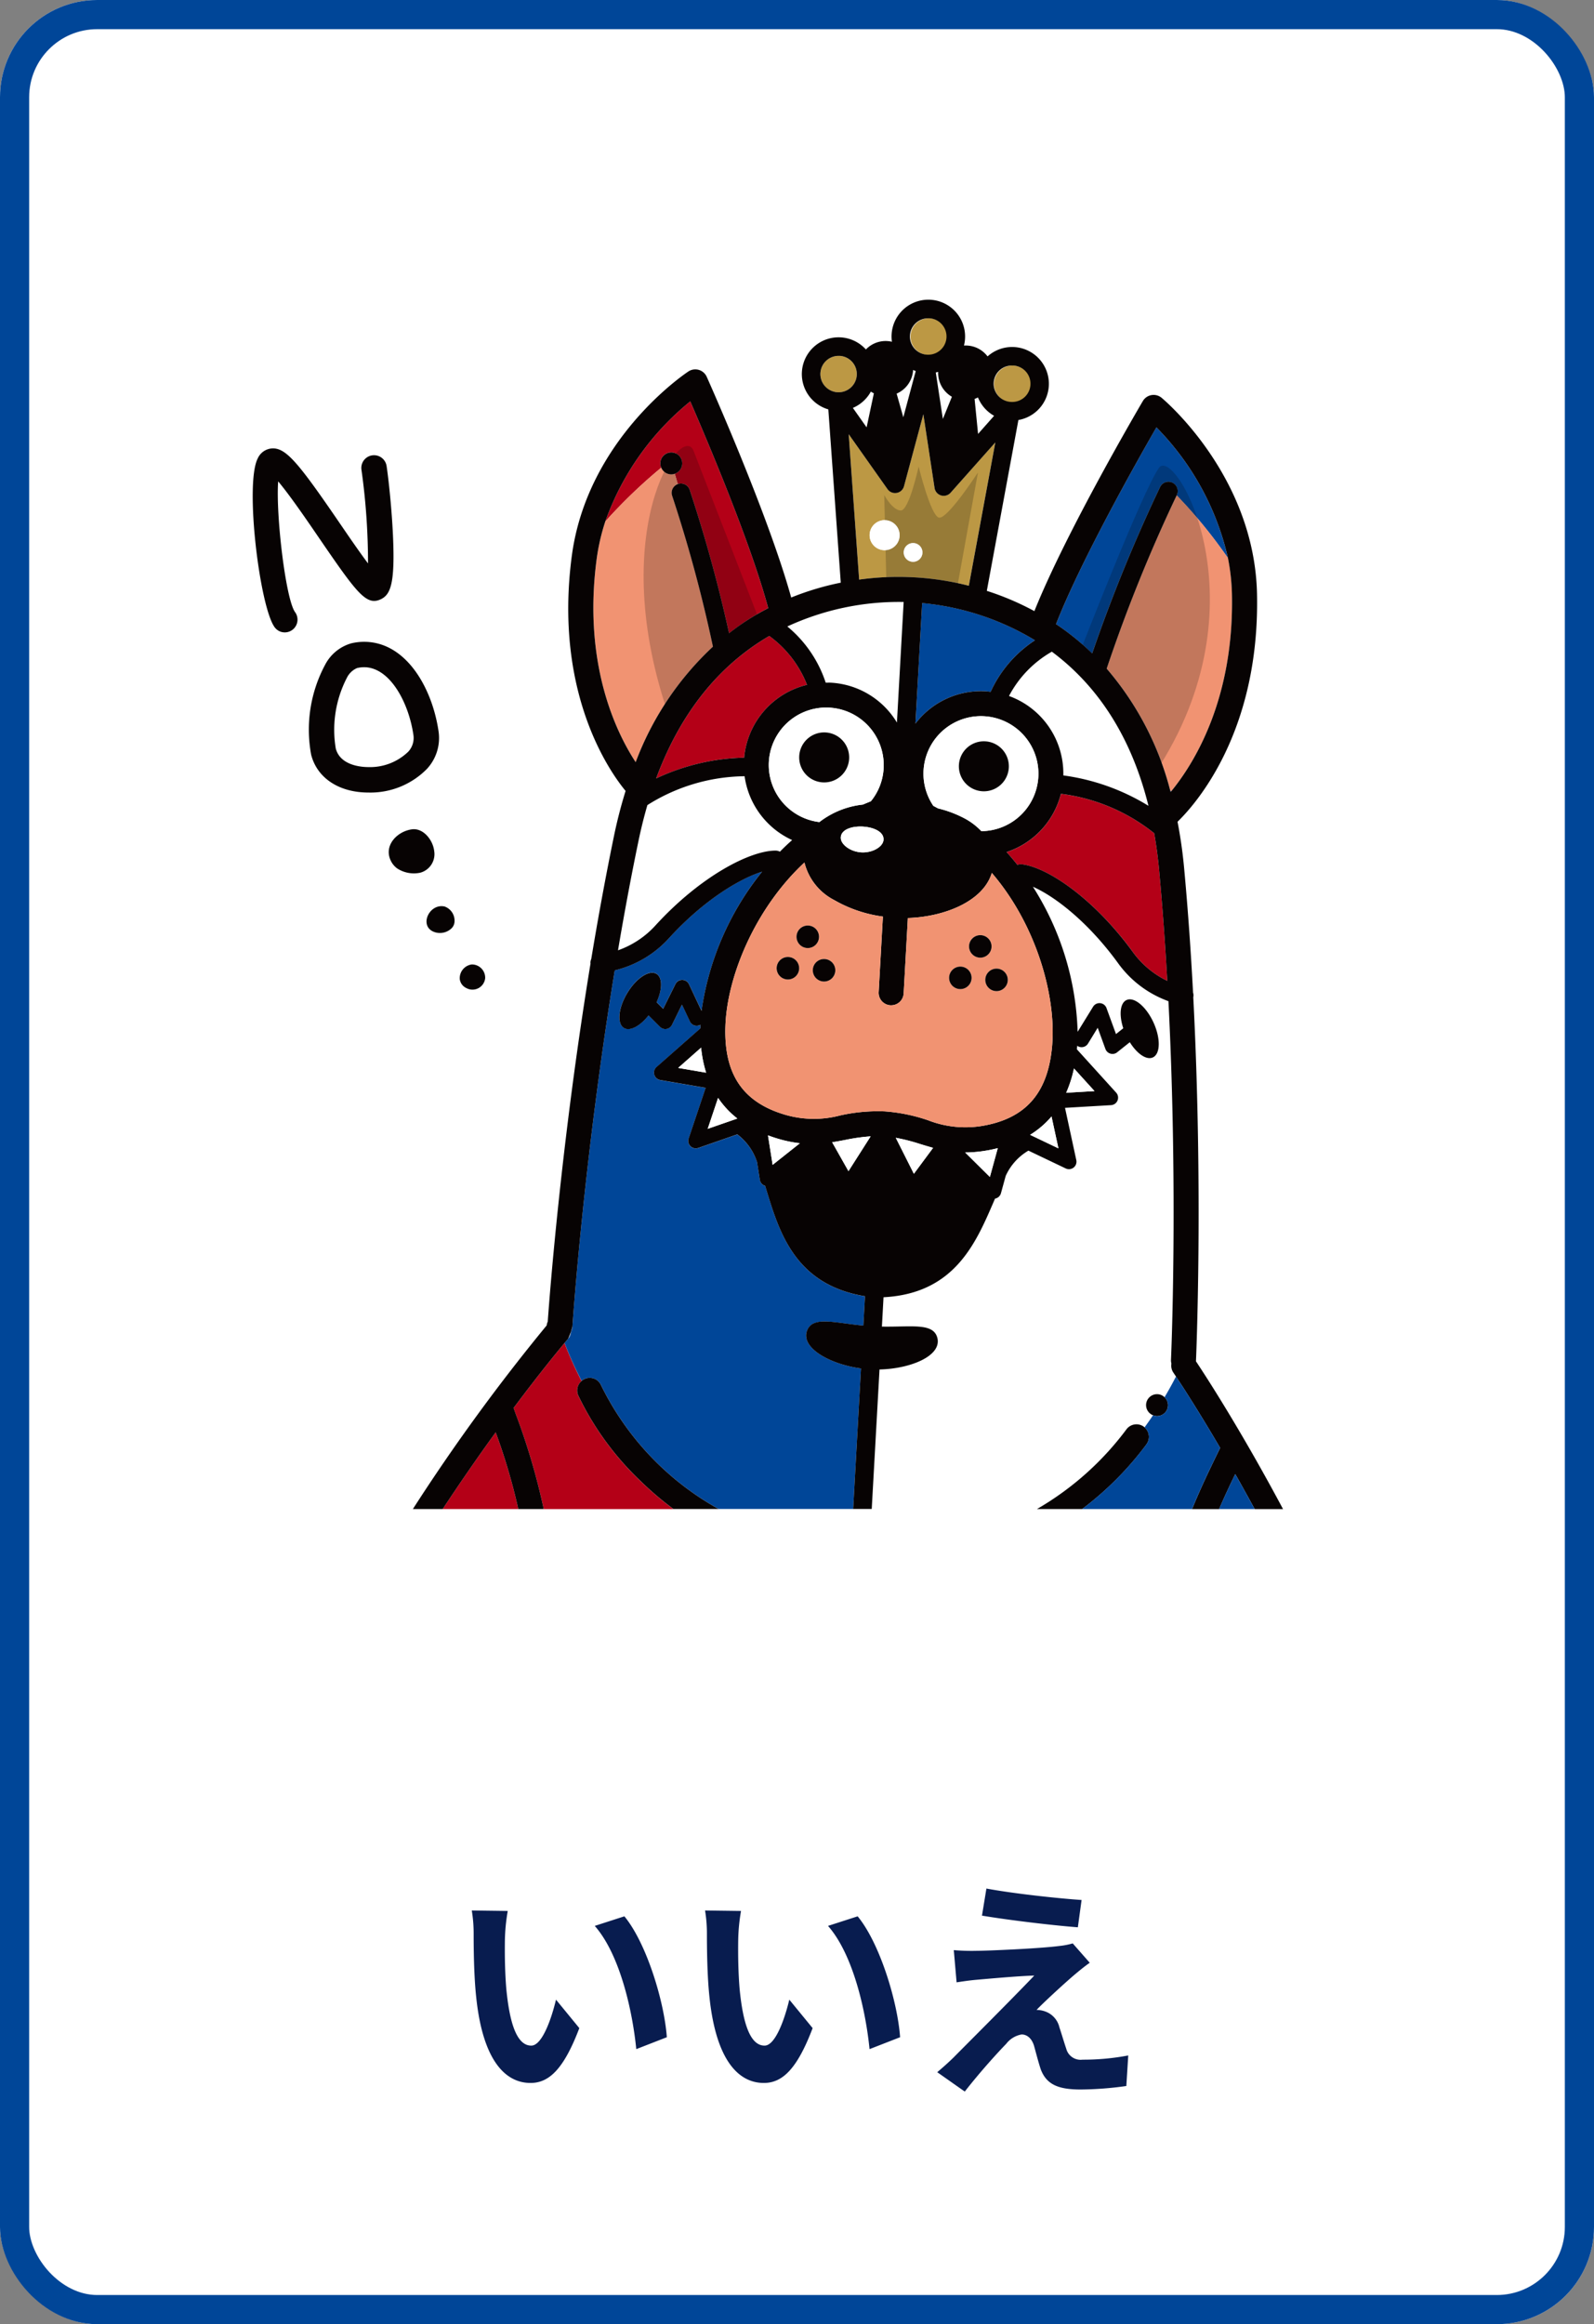 <svg xmlns="http://www.w3.org/2000/svg" xmlns:xlink="http://www.w3.org/1999/xlink" width="164" height="239" viewBox="0 0 164 239">
  <rect x="0" y="0" width="164" height="239" fill="#808080" stroke="none"/>
  <defs>
    <clipPath id="clip-path">
      <rect id="長方形_26066" data-name="長方形 26066" width="106" height="124.357" fill="none"/>
    </clipPath>
    <clipPath id="clip-path-2">
      <rect id="長方形_26059" data-name="長方形 26059" width="9.643" height="13.427" fill="none"/>
    </clipPath>
    <clipPath id="clip-path-3">
      <rect id="長方形_26060" data-name="長方形 26060" width="12.114" height="28.13" fill="none"/>
    </clipPath>
    <clipPath id="clip-path-4">
      <rect id="長方形_26061" data-name="長方形 26061" width="13.117" height="31.59" fill="none"/>
    </clipPath>
  </defs>
  <g id="グループ_23270" data-name="グループ 23270" transform="translate(-194.009 -255.36)">
    <g id="コンポーネント_6_1" data-name="コンポーネント 6 – 1" transform="translate(194.009 255.36)">
      <g id="長方形_26094" data-name="長方形 26094" fill="#fff" stroke="#004698" stroke-width="3">
        <rect width="164" height="239" rx="10" stroke="none"/>
        <rect x="1.5" y="1.5" width="161" height="236" rx="8.5" fill="none"/>
      </g>
      <path id="パス_59374" data-name="パス 59374" d="M-29.76-17.16l-3.7-.048a14.588,14.588,0,0,1,.192,2.448c0,1.464.024,4.272.264,6.48.672,6.432,2.952,8.808,5.592,8.808,1.92,0,3.432-1.464,5.016-5.64l-2.4-2.928c-.456,1.92-1.416,4.728-2.544,4.728-1.512,0-2.232-2.376-2.568-5.832-.144-1.728-.168-3.528-.144-5.088A19.417,19.417,0,0,1-29.76-17.16Zm12,.552-3.048.984c2.616,2.976,3.888,8.808,4.272,12.672l3.144-1.224C-13.656-7.848-15.48-13.848-17.76-16.608Zm12-.552-3.7-.048a14.588,14.588,0,0,1,.192,2.448c0,1.464.024,4.272.264,6.48C-8.328-1.848-6.048.528-3.408.528c1.92,0,3.432-1.464,5.016-5.64L-.792-8.04c-.456,1.92-1.416,4.728-2.544,4.728-1.512,0-2.232-2.376-2.568-5.832-.144-1.728-.168-3.528-.144-5.088A19.417,19.417,0,0,1-5.76-17.16Zm12,.552-3.048.984C5.808-12.648,7.08-6.816,7.464-2.952l3.144-1.224C10.344-7.848,8.52-13.848,6.24-16.608Zm13.248-2.856-.456,2.784c2.856.48,7.344,1.008,9.864,1.2l.384-2.808C26.784-18.456,22.176-18.96,19.488-19.464ZM30.12-11.832l-1.752-1.992A7.692,7.692,0,0,1,27-13.56c-1.992.264-7.44.5-8.568.5a21.242,21.242,0,0,1-2.3-.072l.288,3.312c.5-.072,1.224-.192,2.064-.264,1.368-.12,4.248-.384,5.928-.432-2.184,2.3-7.1,7.2-8.328,8.448-.648.624-1.224,1.128-1.656,1.488l2.832,1.992C18.912-.7,20.712-2.664,21.528-3.5a2.547,2.547,0,0,1,1.584-.96c.48,0,1.008.312,1.272,1.152.168.6.456,1.728.7,2.448C25.68.7,26.9,1.2,29.184,1.2a35.049,35.049,0,0,0,4.7-.36L34.08-2.3a24.751,24.751,0,0,1-4.7.432A1.526,1.526,0,0,1,27.7-3c-.216-.624-.48-1.536-.7-2.184a2.279,2.279,0,0,0-1.44-1.632,2.635,2.635,0,0,0-.912-.168c.576-.624,2.808-2.688,3.912-3.624C28.992-10.968,29.5-11.4,30.12-11.832Z" transform="translate(82 213.667)" fill="#081c4f"/>
      <g id="グループ_23121" data-name="グループ 23121" transform="translate(26 30.821)">
        <g id="グループ_23120" data-name="グループ 23120" clip-path="url(#clip-path)">
          <g id="グループ_23119" data-name="グループ 23119" transform="translate(0 0.001)">
            <g id="グループ_23122" data-name="グループ 23122">
              <path id="パス_58244" data-name="パス 58244" d="M26.483,12.792a1.117,1.117,0,0,1,1.094-1.567,1.126,1.126,0,0,1,.3,2.19c.074.252.179.614.308,1.064l.03-.012a.959.959,0,0,1,1.2.614A150.085,150.085,0,0,1,33.46,29.811C34,29.4,34.541,29,35.11,28.621a26.889,26.889,0,0,1,2.375-1.39c-1.8-6.72-6.322-17.365-8.018-21.258a28,28,0,0,0-8.743,12.354,53.384,53.384,0,0,1,5.759-5.535" transform="translate(15.55 4.481)" fill="#b40017"/>
              <path id="パス_58245" data-name="パス 58245" d="M27.976,10.552a1.122,1.122,0,0,1-.968-.683A53.2,53.2,0,0,0,21.251,15.4a21.417,21.417,0,0,0-.891,3.886c-1.432,10.84,2.065,17.889,4.017,20.861a31.161,31.161,0,0,1,7.95-11.876,145.834,145.834,0,0,0-4.2-15.527.952.952,0,0,1,.585-1.188c-.13-.45-.236-.812-.31-1.064a1.11,1.11,0,0,1-.425.06" transform="translate(15.025 7.404)" fill="#f19372"/>
              <path id="パス_58246" data-name="パス 58246" d="M25.023,11.225a1.11,1.11,0,0,0,.425-.06,1.127,1.127,0,1,0-1.488-1.129,1.093,1.093,0,0,0,.095.506,1.122,1.122,0,0,0,.968.683" transform="translate(17.978 6.731)" fill="#070303"/>
              <path id="パス_58247" data-name="パス 58247" d="M47.22,27.736c.739.5,1.477,1.041,2.2,1.644.525.436,1.024.9,1.512,1.369a164.986,164.986,0,0,1,6.98-17.094.953.953,0,1,1,1.731.8l-.016.039a51.166,51.166,0,0,1,5.276,6.448A27.9,27.9,0,0,0,57.545,7.5c-2.114,3.681-7.793,13.76-10.325,20.238" transform="translate(35.432 5.625)" fill="#004698"/>
              <path id="パス_58248" data-name="パス 58248" d="M53.979,29c.018-.019.033-.04.051-.061-.033-.04-.067-.077-.1-.119.018.061.035.121.051.18" transform="translate(40.465 21.621)" fill="#004698"/>
              <path id="パス_58249" data-name="パス 58249" d="M57.4,11.492a159.985,159.985,0,0,0-7.2,17.819,31.068,31.068,0,0,1,6.532,12.5c.035.04.068.077.1.117,2.279-2.773,6.473-9.373,6.258-20.225a21.355,21.355,0,0,0-.415-3.765,50.894,50.894,0,0,0-5.274-6.45" transform="translate(37.665 8.622)" fill="#f19372"/>
              <path id="パス_58250" data-name="パス 58250" d="M41.778,23.5a30.3,30.3,0,0,1,5.613.863L50.117,9.623l-4.593,5.171a.955.955,0,0,1-1.658-.492L42.713,6.724l-1.988,7.4a.955.955,0,0,1-1.7.3L35.032,8.784l1.075,14.95a30.191,30.191,0,0,1,5.671-.233m-.067-3.522a.964.964,0,1,1-1.017.908.963.963,0,0,1,1.017-.908m-2.9-2.352a1.543,1.543,0,1,1-1.626,1.455,1.543,1.543,0,0,1,1.626-1.455" transform="translate(26.286 5.044)" fill="#bc9844"/>
              <path id="パス_58251" data-name="パス 58251" d="M37.114,5.277A1.879,1.879,0,0,0,35.346,3.3c-.035,0-.072,0-.107,0a1.874,1.874,0,1,0,1.875,1.98" transform="translate(25.037 2.473)" fill="#bc9844"/>
              <path id="パス_58252" data-name="パス 58252" d="M40.62,1.094c-.035,0-.072,0-.107,0a1.884,1.884,0,1,0,.107,0" transform="translate(28.993 0.817)" fill="#bc9844"/>
              <path id="パス_58253" data-name="パス 58253" d="M45.54,3.869c-.035,0-.072,0-.107,0a1.9,1.9,0,1,0,.107,0" transform="translate(32.687 2.899)" fill="#bc9844"/>
              <path id="パス_58254" data-name="パス 58254" d="M21.978,66.673A1.285,1.285,0,0,1,22.33,65.2a37.65,37.65,0,0,1-1.754-3.905c-.786.938-2.685,3.257-5.242,6.679l.228.642a67.467,67.467,0,0,1,2.871,9.755h13.35a33.034,33.034,0,0,1-3.434-2.923,30.068,30.068,0,0,1-6.37-8.771" transform="translate(11.506 45.99)" fill="#b40017"/>
              <path id="パス_58255" data-name="パス 58255" d="M35.374,26.051c.175,0,.35-.007.527,0a8.486,8.486,0,0,1,6.8,4.1l.688-12.377,0-.021a27.352,27.352,0,0,0-11.966,2.519,12.565,12.565,0,0,1,3.949,5.773" transform="translate(23.58 13.322)" fill="#fff"/>
              <path id="パス_58256" data-name="パス 58256" d="M39.383,34.558a8.5,8.5,0,0,1-4.891-6.564,19.089,19.089,0,0,0-10,2.967c-.345,1.176-.656,2.414-.926,3.725-.775,3.76-1.472,7.525-2.1,11.209a9.422,9.422,0,0,0,3.9-2.608c4.609-5.02,9.683-7.646,12.314-7.646a.943.943,0,0,1,.438.11q.609-.617,1.259-1.194" transform="translate(16.114 21.005)" fill="#fff"/>
              <path id="パス_58257" data-name="パス 58257" d="M48.862,20.678a11.321,11.321,0,0,0-4.409,4.558A8.473,8.473,0,0,1,50.044,33.4,22.431,22.431,0,0,1,58.8,36.528c-1.95-7.854-5.8-12.774-9.942-15.85" transform="translate(33.356 15.515)" fill="#fff"/>
              <path id="パス_58258" data-name="パス 58258" d="M20.086,65.2a37.188,37.188,0,0,1-1.756-3.905h0A37.559,37.559,0,0,0,20.085,65.2l0,0" transform="translate(13.753 45.989)" fill="#fff"/>
              <path id="パス_58259" data-name="パス 58259" d="M62.584,90.29a1.287,1.287,0,0,1,1.8-.273c.026.019.047.042.072.063.31-.424.6-.84.875-1.243a1.124,1.124,0,1,1,1.181-1.859c.487-.817.879-1.54,1.178-2.128-.135-.2-.228-.341-.273-.408a1.281,1.281,0,0,1-.2-.922,1.3,1.3,0,0,1-.044-.371c.009-.2.749-17.022-.261-36.894a10.98,10.98,0,0,1-5.237-3.984c-3.123-4.267-6.532-6.832-8.706-7.782a29.375,29.375,0,0,1,4.6,14.918l1.591-2.585a.771.771,0,0,1,1.381.14l.973,2.671.749-.6c-.448-1.367-.333-2.592.336-2.9.782-.359,2.023.67,2.771,2.3s.719,3.243-.063,3.6c-.655.3-1.631-.376-2.372-1.563l-1.3,1.036a.772.772,0,0,1-1.206-.338l-.795-2.183-1,1.63a.768.768,0,0,1-1.061.252c-.018-.01-.032-.024-.047-.035l0,.025c-.009.116-.025.224-.035.34l4.043,4.456a.771.771,0,0,1-.525,1.288l-4.735.278L57.431,62.6a.77.77,0,0,1-1.085.858l-3.839-1.833a5.78,5.78,0,0,0-2.338,2.61l-.488,1.777a.777.777,0,0,1-.546.543c-.019.005-.04,0-.061.007C47.2,70.876,45.085,76.32,37.6,76.707l-.168,3.019c3.065.051,5.249-.406,5.69,1.11.543,1.857-2.668,3.221-5.936,3.3l-.8,14.344H53.38a30.551,30.551,0,0,0,9.2-8.19" transform="translate(27.302 25.877)" fill="#fff"/>
              <path id="パス_58260" data-name="パス 58260" d="M39.643,17.839l-.688,12.375a8.477,8.477,0,0,1,7.212-3.322c.177.011.35.035.523.056a12.592,12.592,0,0,1,4.563-5.3,27.331,27.331,0,0,0-11.612-3.832l0,.021" transform="translate(29.23 13.369)" fill="#004698"/>
              <path id="パス_58261" data-name="パス 58261" d="M57.265,45.239a9.418,9.418,0,0,0,3.585,3.025c-.21-3.732-.485-7.551-.838-11.374-.124-1.332-.3-2.6-.506-3.8a19.109,19.109,0,0,0-9.6-4.057,8.491,8.491,0,0,1-5.589,5.985q.58.643,1.115,1.323a.946.946,0,0,1,.45-.063c2.613.292,7.366,3.466,11.388,8.965" transform="translate(33.25 21.781)" fill="#b40017"/>
              <path id="パス_58262" data-name="パス 58262" d="M39.233,24.777a11.3,11.3,0,0,0-3.877-5.024c-4.458,2.6-8.829,7.061-11.64,14.651a22.443,22.443,0,0,1,9.055-2.134,8.481,8.481,0,0,1,6.462-7.493" transform="translate(17.795 14.821)" fill="#b40017"/>
              <path id="パス_58263" data-name="パス 58263" d="M43.3,80.756c.607-1.456,2.727-.761,5.778-.473l.168-3.018c-7.4-1.217-8.9-6.861-10.278-11.36-.019-.005-.04-.007-.06-.014a.769.769,0,0,1-.481-.6l-.287-1.817A5.771,5.771,0,0,0,36.1,60.622l-4.017,1.4a.771.771,0,0,1-.984-.975l1.749-5.213-4.675-.8a.772.772,0,0,1-.38-1.339l4.514-3.982c0-.116,0-.224,0-.341l0-.023a.353.353,0,0,1-.051.03A.77.77,0,0,1,31.233,49l-.817-1.733-1.033,2.081a.772.772,0,0,1-1.238.2l-1.173-1.174c-.866,1.1-1.913,1.663-2.531,1.292-.737-.443-.586-2.048.338-3.587s2.272-2.423,3.009-1.98c.63.38.609,1.61.012,2.92l.677.679,1.264-2.547a.771.771,0,0,1,1.388.014l1.3,2.743A29.37,29.37,0,0,1,38.654,33.6c-2.267.7-5.941,2.872-9.515,6.767a10.974,10.974,0,0,1-5.648,3.378c-3.208,19.641-4.339,36.434-4.351,36.639a1.306,1.306,0,0,1-.149.513,1.285,1.285,0,0,1-.3.74c-.056.068-.18.212-.359.427a37.424,37.424,0,0,0,1.757,3.9,1.277,1.277,0,0,1,.326-.208,1.29,1.29,0,0,1,1.689.681,29.276,29.276,0,0,0,12.083,12.7h13.84l.805-14.449c-3.24-.441-6.277-2.153-5.533-3.938" transform="translate(13.753 25.213)" fill="#004698"/>
              <path id="パス_58264" data-name="パス 58264" d="M57.373,68.118a1.284,1.284,0,0,0-.2-1.735c-.025-.021-.046-.046-.072-.065a1.287,1.287,0,0,0-1.8.275,30.529,30.529,0,0,1-9.2,8.188h4.652a32.916,32.916,0,0,0,6.625-6.664" transform="translate(34.588 49.574)" fill="#070303"/>
              <path id="パス_58265" data-name="パス 58265" d="M21.543,64.127a1.272,1.272,0,0,0-2.015-.473l0,0a1.283,1.283,0,0,0-.352,1.477,30.009,30.009,0,0,0,6.37,8.769,32.824,32.824,0,0,0,3.434,2.925h4.649a29.286,29.286,0,0,1-12.085-12.7" transform="translate(14.311 47.529)" fill="#070303"/>
              <path id="パス_58266" data-name="パス 58266" d="M52.514,65.361a1.119,1.119,0,0,0,.716,1.106,1.092,1.092,0,0,0,.347.082,1.122,1.122,0,0,0,.835-1.939A1.116,1.116,0,0,0,53.7,64.3a1.127,1.127,0,0,0-1.187,1.062" transform="translate(39.403 48.245)" fill="#070303"/>
              <path id="パス_58267" data-name="パス 58267" d="M11.166,74.43H18.95a62.163,62.163,0,0,0-2.33-7.892c-1.659,2.293-3.509,4.943-5.454,7.892" transform="translate(8.378 49.927)" fill="#b40017"/>
              <path id="パス_58268" data-name="パス 58268" d="M12.481,124.358c1.945-2.949,3.793-5.6,5.454-7.892a61.884,61.884,0,0,1,2.328,7.892h2.613a67.913,67.913,0,0,0-2.871-9.755l-.228-.642c2.556-3.42,4.455-5.739,5.241-6.679.179-.214.3-.359.361-.427a6.422,6.422,0,0,0,.45-1.253c.014-.2,1.143-17,4.353-36.639a10.976,10.976,0,0,0,5.647-3.378c3.574-3.893,7.248-6.063,9.515-6.767a29.37,29.37,0,0,0-6.23,14.313l-1.294-2.743a.772.772,0,0,0-1.39-.014L35.167,72.92l-.677-.679c.6-1.309.618-2.54-.012-2.918-.737-.445-2.085.441-3.009,1.978s-1.075,3.144-.338,3.587c.618.373,1.665-.193,2.531-1.292l1.174,1.174a.771.771,0,0,0,1.236-.2L37.1,72.486l.817,1.733a.77.77,0,0,0,1.026.368.241.241,0,0,0,.051-.03l0,.025c0,.116,0,.226,0,.34L34.481,78.9a.772.772,0,0,0,.38,1.339l4.675.8-1.749,5.213a.772.772,0,0,0,.984.975l4.019-1.4a5.788,5.788,0,0,1,2.036,2.855l.287,1.817a.773.773,0,0,0,.481.6c.019.007.04.009.06.014,1.379,4.5,2.881,10.143,10.278,11.36l-.168,3.019c-3.051-.291-5.171-.985-5.778.471-.744,1.785,2.293,3.5,5.533,3.938l-.805,14.449h1.911l.8-14.344c3.27-.077,6.478-1.442,5.937-3.3-.443-1.514-2.627-1.059-5.69-1.11l.166-3.018c7.488-.389,9.606-5.832,11.475-10.149.021,0,.042,0,.063-.009a.772.772,0,0,0,.544-.541l.488-1.778A5.766,5.766,0,0,1,72.746,87.5l3.839,1.833a.772.772,0,0,0,1.087-.859L76.511,83.1l4.735-.277a.771.771,0,0,0,.525-1.288l-4.043-4.458c.01-.114.028-.224.037-.34v-.025a.487.487,0,0,0,.047.037.772.772,0,0,0,1.062-.252l1-1.631.795,2.183a.773.773,0,0,0,.518.478.76.76,0,0,0,.69-.14l1.3-1.036c.739,1.188,1.715,1.866,2.37,1.565.784-.359.812-1.971.063-3.6s-1.987-2.661-2.771-2.3c-.669.306-.784,1.532-.334,2.9l-.749.6-.975-2.671A.77.77,0,0,0,79.4,72.7l-1.591,2.584a29.363,29.363,0,0,0-4.6-14.918c2.174.95,5.585,3.515,8.706,7.782a10.98,10.98,0,0,0,5.237,3.984c1.01,19.872.271,36.691.261,36.9a1.3,1.3,0,0,0,.044.371,1.278,1.278,0,0,0,.2.921l.273.408c.656.989,2.323,3.551,4.54,7.334l-.271.56c-.826,1.7-1.754,3.618-2.617,5.736h2.785c.543-1.262,1.108-2.463,1.658-3.6.637,1.124,1.306,2.33,2,3.6h2.918c-4.407-8.255-8.041-13.819-8.958-15.195l0-.018c.009-.207.761-17.3-.277-37.43.005-.025.012-.049.016-.074a.957.957,0,0,0-.04-.4c-.221-4.183-.52-8.493-.919-12.8-.152-1.654-.383-3.238-.677-4.764,1.771-1.712,8.463-9.128,8.178-23.394-.242-12.074-9.426-19.874-9.816-20.2a1.286,1.286,0,0,0-1.932.334c-.331.564-7.863,13.387-11.159,21.6a28.544,28.544,0,0,0-4.894-2.083l3.25-17.568a3.782,3.782,0,1,0-3.173-6.541,2.818,2.818,0,0,0-2.1-1.117,2.913,2.913,0,0,0-.327,0,3.857,3.857,0,0,0,.11-.718,3.784,3.784,0,1,0-7.523.329,2.768,2.768,0,0,0-.485-.072,2.806,2.806,0,0,0-2.193.865,3.781,3.781,0,1,0-3.865,6.161l1.28,17.819a28.655,28.655,0,0,0-5.1,1.528c-2.365-8.528-8.425-22.107-8.692-22.7a1.288,1.288,0,0,0-1.883-.548c-.425.282-10.418,7.014-12,18.986C23.9,40.5,29.73,48.616,31.3,50.512c-.46,1.486-.866,3.035-1.2,4.661-.873,4.241-1.649,8.489-2.333,12.624a.973.973,0,0,0-.084.394c0,.023.007.046.009.068-3.011,18.342-4.224,34.281-4.4,36.824a1.238,1.238,0,0,0-.11.392A199.649,199.649,0,0,0,9.414,124.358Zm25.475-113.9c1.693,3.891,6.216,14.537,8.017,21.258A27.094,27.094,0,0,0,43.6,33.1c-.569.375-1.117.777-1.654,1.192A148.675,148.675,0,0,0,37.9,19.563a.953.953,0,0,0-1.2-.613l-.028.012a.952.952,0,0,0-.585,1.188,145.835,145.835,0,0,1,4.2,15.527,31.161,31.161,0,0,0-7.95,11.876c-1.952-2.972-5.449-10.023-4.017-20.861a21.417,21.417,0,0,1,.891-3.886,27.967,27.967,0,0,1,8.743-12.352M51.344,7.544a1.876,1.876,0,0,1,1.869-1.771c.035,0,.072,0,.107,0a1.874,1.874,0,1,1-1.976,1.768m5.193,1.908a2.8,2.8,0,0,0,.308.175l-.747,3.5-1.413-2a3.8,3.8,0,0,0,1.852-1.68m2.65.212A2.824,2.824,0,0,0,60.882,7.23V7.223c.089.04.177.079.27.112l-1.278,4.754Zm5.689.317-.933,2.288-.728-4.782c.084-.018.165-.039.245-.061A2.825,2.825,0,0,0,64.876,9.98m6.081.53a1.873,1.873,0,0,1,.1-3.744c.037,0,.072,0,.107,0a1.874,1.874,0,1,1-.207,3.742M62.342,5.653a1.873,1.873,0,0,1,.1-3.744c.037,0,.072,0,.107,0a1.873,1.873,0,1,1-.208,3.741M58.247,19.478a.954.954,0,0,0,1.7-.3l1.988-7.4,1.153,7.577a.953.953,0,0,0,1.656.49l4.595-5.169L66.614,29.411a29.374,29.374,0,0,0-11.285-.63L54.255,13.829Zm35.44,10.854c.217,10.852-3.977,17.453-6.256,20.225l-.051.061c-.018-.06-.033-.119-.051-.18a31.091,31.091,0,0,0-6.532-12.5A160.075,160.075,0,0,1,88,20.116l.018-.039a.955.955,0,0,0-1.735-.8,164.861,164.861,0,0,0-6.977,17.094c-.488-.471-.989-.931-1.514-1.367a26.58,26.58,0,0,0-2.205-1.645C78.123,26.885,83.8,16.8,85.915,13.126a27.908,27.908,0,0,1,7.359,13.441,21.357,21.357,0,0,1,.413,3.765M71.615,58.12q-.536-.68-1.117-1.325a8.5,8.5,0,0,0,5.591-5.985,19.14,19.14,0,0,1,9.6,4.057c.21,1.208.383,2.473.506,3.805.354,3.823.628,7.642.838,11.372a9.441,9.441,0,0,1-3.585-3.023c-4.022-5.5-8.775-8.673-11.388-8.965a.939.939,0,0,0-.448.063m-24.88-1.472c-2.631,0-7.705,2.626-12.312,7.646a9.444,9.444,0,0,1-3.9,2.608c.623-3.685,1.318-7.451,2.1-11.209.27-1.311.581-2.549.924-3.725a19.094,19.094,0,0,1,10-2.967,8.508,8.508,0,0,0,4.892,6.564q-.651.578-1.259,1.194a.95.95,0,0,0-.439-.11M59.907,31.083l0,.021-.69,12.377a8.48,8.48,0,0,0-6.8-4.1c-.177-.009-.352,0-.527,0A12.565,12.565,0,0,0,47.941,33.6a27.352,27.352,0,0,1,11.966-2.519m1.055,58.8-1.862-3.7a19.256,19.256,0,0,1,2.577.663c.413.126.831.254,1.264.371Zm-4.449-3.851L54.232,89.61l-1.679-2.97c.446-.07.88-.151,1.309-.233a19.717,19.717,0,0,1,2.65-.375m-10.562-.1c.361.135.732.261,1.12.373a12.952,12.952,0,0,0,2.165.436l-2.806,2.223Zm20.29,1.757a13.267,13.267,0,0,0,2.2-.2c.4-.068.782-.152,1.155-.245l-.812,2.96ZM75.2,76.543c-.378,4.966-2.664,7.639-7.192,8.412a10.589,10.589,0,0,1-5.571-.572,17.6,17.6,0,0,0-4.488-.921,17.724,17.724,0,0,0-4.563.417,10.6,10.6,0,0,1-5.6-.049c-4.414-1.273-6.391-4.182-6.214-9.16.177-5.045,3.005-12.029,8.13-16.8a5.941,5.941,0,0,0,3.056,3.86,13.658,13.658,0,0,0,5.015,1.7L57.339,71.2a1.285,1.285,0,0,0,1.213,1.355c.025,0,.049,0,.074,0a1.287,1.287,0,0,0,1.283-1.217l.432-7.758c3.8-.123,7.765-1.731,8.638-4.637,4.565,5.309,6.6,12.562,6.219,17.6m9.9-24.5a22.423,22.423,0,0,0-8.761-3.126,8.475,8.475,0,0,0-5.589-8.167,11.306,11.306,0,0,1,4.407-4.558c4.143,3.077,7.992,8,9.942,15.851M43.5,47.093a22.385,22.385,0,0,0-9.055,2.134c2.811-7.591,7.182-12.053,11.64-14.651A11.3,11.3,0,0,1,49.965,39.6,8.483,8.483,0,0,0,43.5,47.093m2.54.427a5.912,5.912,0,0,1,5.9-5.584c.11,0,.222,0,.334.011a5.918,5.918,0,0,1,5.575,6.231,5.843,5.843,0,0,1-1.309,3.394l-.83.343a8.872,8.872,0,0,0-4.47,1.8,5.917,5.917,0,0,1-5.2-6.195M68.19,42.833A5.911,5.911,0,0,1,67.9,54.646a6.754,6.754,0,0,0-1.715-1.306,11.784,11.784,0,0,0-2.739-1.034l-.483-.259a5.912,5.912,0,0,1,5.227-9.214M57.84,55.53c-.04.732-1.148,1.364-2.277,1.3s-2.16-.814-2.12-1.546c.047-.844,1.208-1.166,2.267-1.106s2.177.506,2.13,1.351M73.42,35.021a12.564,12.564,0,0,0-4.563,5.3c-.173-.021-.347-.046-.523-.056a8.479,8.479,0,0,0-7.213,3.324l.69-12.377,0-.019A27.314,27.314,0,0,1,73.42,35.021M39.069,76.912a12.857,12.857,0,0,0,.516,2.573l-2.874-.492Zm1.747,5.165A9.3,9.3,0,0,0,42.8,84.2L39.75,85.258Zm32.1,3.8a9.308,9.308,0,0,0,2.205-1.887l.707,3.278Zm3.716-4.327a12.924,12.924,0,0,0,.8-2.5l2.113,2.328ZM67.556,10.054a3.8,3.8,0,0,0,1.659,1.883L67.565,13.8,67.208,10.2a2.941,2.941,0,0,0,.348-.151" transform="translate(7.064 -0.001)" fill="#070303"/>
              <path id="パス_58269" data-name="パス 58269" d="M56.805,72.591H60.46c-.691-1.273-1.36-2.479-2-3.6-.55,1.138-1.113,2.34-1.658,3.6" transform="translate(42.624 51.766)" fill="#004698"/>
              <path id="パス_58270" data-name="パス 58270" d="M62.95,70.594c-2.219-3.783-3.884-6.345-4.54-7.334-.3.59-.691,1.313-1.178,2.13a1.122,1.122,0,0,1-.835,1.938,1.09,1.09,0,0,1-.347-.081q-.41.606-.875,1.245a1.284,1.284,0,0,1,.2,1.735,33.007,33.007,0,0,1-6.625,6.664H60.062c.863-2.118,1.791-4.036,2.617-5.736Z" transform="translate(36.582 47.467)" fill="#004698"/>
              <path id="パス_58271" data-name="パス 58271" d="M35.539,35.737a8.879,8.879,0,0,1,4.47-1.8l.831-.343A5.843,5.843,0,0,0,42.15,30.2a5.919,5.919,0,0,0-5.575-6.231c-.112-.007-.224-.011-.334-.011a5.91,5.91,0,0,0-.7,11.778m-2.074-6.793a2.572,2.572,0,1,1,2.424,2.71,2.571,2.571,0,0,1-2.424-2.71" transform="translate(22.762 17.977)" fill="#fff"/>
              <path id="パス_58272" data-name="パス 58272" d="M34.55,30.558a2.571,2.571,0,1,0-2.424-2.71,2.571,2.571,0,0,0,2.424,2.71" transform="translate(24.103 19.073)" fill="#070303"/>
              <path id="パス_58273" data-name="パス 58273" d="M40.442,33.688l.483.261a11.784,11.784,0,0,1,2.739,1.034,6.723,6.723,0,0,1,1.715,1.306,5.912,5.912,0,1,0-4.938-2.6m2.631-4.21a2.572,2.572,0,1,1,2.424,2.71,2.571,2.571,0,0,1-2.424-2.71" transform="translate(29.585 18.356)" fill="#fff"/>
              <path id="パス_58274" data-name="パス 58274" d="M43.936,31.08a2.571,2.571,0,1,0-2.424-2.71,2.573,2.573,0,0,0,2.424,2.71" transform="translate(31.146 19.465)" fill="#070303"/>
              <path id="パス_58275" data-name="パス 58275" d="M40.377,49.9a19.8,19.8,0,0,0-2.577-.663l1.862,3.7,1.976-2.669c-.431-.117-.849-.243-1.262-.371" transform="translate(28.363 36.942)" fill="#fff"/>
              <path id="パス_58276" data-name="パス 58276" d="M44.077,50.091a13.267,13.267,0,0,1-2.2.2l2.54,2.519.812-2.962c-.373.095-.756.179-1.155.247" transform="translate(31.425 37.4)" fill="#fff"/>
              <path id="パス_58277" data-name="パス 58277" d="M47.818,47.661l2.911-.17-2.113-2.33a12.667,12.667,0,0,1-.8,2.5" transform="translate(35.881 33.886)" fill="#fff"/>
              <path id="パス_58278" data-name="パス 58278" d="M45.7,49.87l2.913,1.39L47.9,47.983A9.308,9.308,0,0,1,45.7,49.87" transform="translate(34.288 36.004)" fill="#fff"/>
              <path id="パス_58279" data-name="パス 58279" d="M27.811,46.892l-1.066,3.18,3.049-1.059a9.3,9.3,0,0,1-1.983-2.121" transform="translate(20.068 35.185)" fill="#fff"/>
              <path id="パス_58280" data-name="パス 58280" d="M27.367,43.941l-2.358,2.081,2.874.492a12.882,12.882,0,0,1-.516-2.573" transform="translate(18.766 32.971)" fill="#fff"/>
              <path id="パス_58281" data-name="パス 58281" d="M31.408,49.465c-.389-.112-.76-.238-1.12-.373l.48,3.033,2.8-2.225a12.934,12.934,0,0,1-2.163-.436" transform="translate(22.727 36.836)" fill="#fff"/>
              <path id="パス_58282" data-name="パス 58282" d="M35.739,52.729l2.281-3.578a19.414,19.414,0,0,0-2.648.375c-.431.081-.865.163-1.311.231Z" transform="translate(25.557 36.88)" fill="#fff"/>
              <path id="パス_58283" data-name="パス 58283" d="M46.561,38.773l-.432,7.758a1.287,1.287,0,0,1-1.283,1.215c-.025,0-.049,0-.074,0a1.287,1.287,0,0,1-1.213-1.357l.432-7.763a13.657,13.657,0,0,1-5.015-1.7,5.944,5.944,0,0,1-3.056-3.861c-5.125,4.77-7.954,11.754-8.13,16.8-.175,4.976,1.8,7.887,6.214,9.158a10.564,10.564,0,0,0,5.6.049,17.732,17.732,0,0,1,4.563-.417,17.753,17.753,0,0,1,4.488.921,10.589,10.589,0,0,0,5.571.572c4.528-.774,6.814-3.446,7.192-8.412.382-5.034-1.654-12.289-6.219-17.6-.873,2.906-4.835,4.514-8.638,4.637m7.513,1.761a1.158,1.158,0,1,1-1.218,1.092,1.156,1.156,0,0,1,1.218-1.092m-2.046,3.235a1.157,1.157,0,1,1-1.218,1.09,1.156,1.156,0,0,1,1.218-1.09M39.1,44.208A1.157,1.157,0,1,1,38,42.988a1.154,1.154,0,0,1,1.09,1.22M36.33,39.547a1.157,1.157,0,1,1-1.22,1.09,1.158,1.158,0,0,1,1.22-1.09m-2.048,3.235a1.157,1.157,0,1,1-1.218,1.09,1.157,1.157,0,0,1,1.218-1.09M56.84,45.2a1.157,1.157,0,1,1-1.092-1.22A1.156,1.156,0,0,1,56.84,45.2" transform="translate(20.844 24.807)" fill="#f19372"/>
              <path id="パス_58284" data-name="パス 58284" d="M36.836,30.955c-1.059-.06-2.219.263-2.268,1.108-.039.732.991,1.483,2.121,1.546s2.237-.569,2.277-1.3c.047-.845-1.071-1.294-2.13-1.353" transform="translate(25.937 23.221)" fill="#fff"/>
              <path id="パス_58285" data-name="パス 58285" d="M33.059,39.078a1.157,1.157,0,1,0-1.092-1.22,1.159,1.159,0,0,0,1.092,1.22" transform="translate(23.985 27.587)" fill="#070303"/>
              <path id="パス_58286" data-name="パス 58286" d="M31.889,40.926a1.157,1.157,0,1,0-1.09-1.22,1.159,1.159,0,0,0,1.09,1.22" transform="translate(23.109 28.973)" fill="#070303"/>
              <path id="パス_58287" data-name="パス 58287" d="M32.925,39.825a1.157,1.157,0,1,0,1.22-1.09,1.156,1.156,0,0,0-1.22,1.09" transform="translate(24.704 29.063)" fill="#070303"/>
              <path id="パス_58288" data-name="パス 58288" d="M43.2,39.643a1.157,1.157,0,1,0-1.09-1.22,1.156,1.156,0,0,0,1.09,1.22" transform="translate(31.593 28.011)" fill="#070303"/>
              <path id="パス_58289" data-name="パス 58289" d="M42.026,41.49a1.157,1.157,0,1,0-1.09-1.22,1.158,1.158,0,0,0,1.09,1.22" transform="translate(30.715 29.397)" fill="#070303"/>
              <path id="パス_58290" data-name="パス 58290" d="M43.063,40.389a1.157,1.157,0,1,0,1.218-1.09,1.157,1.157,0,0,0-1.218,1.09" transform="translate(32.311 29.486)" fill="#070303"/>
              <path id="パス_58291" data-name="パス 58291" d="M15.518,33.105a4.672,4.672,0,0,0,1.134-3.828C16,24.854,13.328,20.1,8.993,20.1a5.685,5.685,0,0,0-1.33.159,4.4,4.4,0,0,0-2.68,2.205,14.126,14.126,0,0,0-1.434,9.249c.614,2.4,2.872,3.886,5.893,3.886a8.154,8.154,0,0,0,6.076-2.489M13.538,31.4a5.654,5.654,0,0,1-4.1,1.582c-.672,0-2.9-.138-3.359-1.92a11.645,11.645,0,0,1,1.138-7.248A2.094,2.094,0,0,1,8.268,22.8a3.165,3.165,0,0,1,.725-.088c2.631,0,4.577,3.579,5.073,6.947a2.073,2.073,0,0,1-.527,1.74" transform="translate(2.465 15.077)" fill="#070303"/>
              <path id="パス_58292" data-name="パス 58292" d="M3.3,27.656a1.311,1.311,0,0,0,1.057-2.085C3.385,24.227,2.366,15.517,2.62,12.129c1.167,1.376,2.995,4.045,4.2,5.809,3.9,5.694,4.871,7.012,6.357,6.312,1.008-.476,1.479-1.624,1.253-6.574-.119-2.584-.425-5.6-.655-7.126a1.307,1.307,0,1,0-2.585.389,68.973,68.973,0,0,1,.674,9.625c-.858-1.138-1.978-2.774-2.886-4.1C4.827,10.394,3.5,8.749,2.1,8.733A1.738,1.738,0,0,0,.513,9.776c-1.346,2.647.214,15.3,1.75,17.358a1.284,1.284,0,0,0,1.038.522" transform="translate(0 6.552)" fill="#070303"/>
              <path id="パス_58293" data-name="パス 58293" d="M8.856,35.134a3.15,3.15,0,0,0,2.387.445,1.978,1.978,0,0,0,1.432-2.221c-.135-1.171-1.145-2.4-2.3-2.237-1.514.208-2.944,1.673-2.153,3.254a2.119,2.119,0,0,0,.635.76" transform="translate(5.999 23.34)" fill="#070303"/>
              <path id="パス_58294" data-name="パス 58294" d="M11.274,38.356A1.73,1.73,0,0,0,12.8,37.9a1.037,1.037,0,0,0,.3-.683,1.546,1.546,0,0,0-1.01-1.549,1.482,1.482,0,0,0-.149-.028c-1.605-.2-2.585,2.324-.665,2.717" transform="translate(7.665 26.732)" fill="#070303"/>
              <path id="パス_58295" data-name="パス 58295" d="M12.176,40.565a1.174,1.174,0,0,0,.669.912,1.312,1.312,0,0,0,1.945-1.019l0-.016a1.364,1.364,0,0,0-1.383-1.388,1.427,1.427,0,0,0-1.232,1.511" transform="translate(9.128 29.301)" fill="#070303"/>
              <g id="グループ_23102" data-name="グループ 23102" transform="translate(64.973 17.156)" opacity="0.2" style="mix-blend-mode: multiply;isolation: isolate">
                <g id="グループ_23101" data-name="グループ 23101">
                  <g id="グループ_23100" data-name="グループ 23100" clip-path="url(#clip-path-2)">
                    <path id="パス_58296" data-name="パス 58296" d="M37.364,22.618l-.243-9.886s.854,1.586,1.708,1.586S40.66,9.8,40.66,9.8s1.22,5,2.074,5.248,4.029-4.637,4.029-4.637L44.445,23.229Z" transform="translate(-37.119 -9.802)" fill="#070303"/>
                  </g>
                </g>
              </g>
              <path id="パス_58297" data-name="パス 58297" d="M37.722,16.035a1.543,1.543,0,1,0-1.455-1.626,1.543,1.543,0,0,0,1.455,1.626" transform="translate(27.211 9.717)" fill="#fff"/>
              <path id="パス_58298" data-name="パス 58298" d="M39.178,16.223a.964.964,0,1,0-.91-1.015.964.964,0,0,0,.91,1.015" transform="translate(28.713 10.726)" fill="#fff"/>
              <g id="グループ_23105" data-name="グループ 23105" transform="translate(40.22 15.04)" opacity="0.2" style="mix-blend-mode: multiply;isolation: isolate">
                <g id="グループ_23104" data-name="グループ 23104">
                  <g id="グループ_23103" data-name="グループ 23103" clip-path="url(#clip-path-3)">
                    <path id="パス_58299" data-name="パス 58299" d="M35.092,27.067S29.325,12.179,28.117,9.095s-9.254,8.316-2.414,27.63c0,0,2.549-8.046,9.389-9.657" transform="translate(-22.979 -8.593)" fill="#070303"/>
                  </g>
                </g>
              </g>
              <g id="グループ_23108" data-name="グループ 23108" transform="translate(85.36 17.063)" opacity="0.2" style="mix-blend-mode: multiply;isolation: isolate">
                <g id="グループ_23107" data-name="グループ 23107">
                  <g id="グループ_23106" data-name="グループ 23106" clip-path="url(#clip-path-4)">
                    <path id="パス_58300" data-name="パス 58300" d="M48.767,28.278s6.226-15.986,7.882-18.307,11.132,13.949-.394,31.368c0,0-3.093-7.763-7.488-13.061" transform="translate(-48.767 -9.749)" fill="#070303"/>
                  </g>
                </g>
              </g>
            </g>
          </g>
        </g>
      </g>
    </g>
  </g>
</svg>
